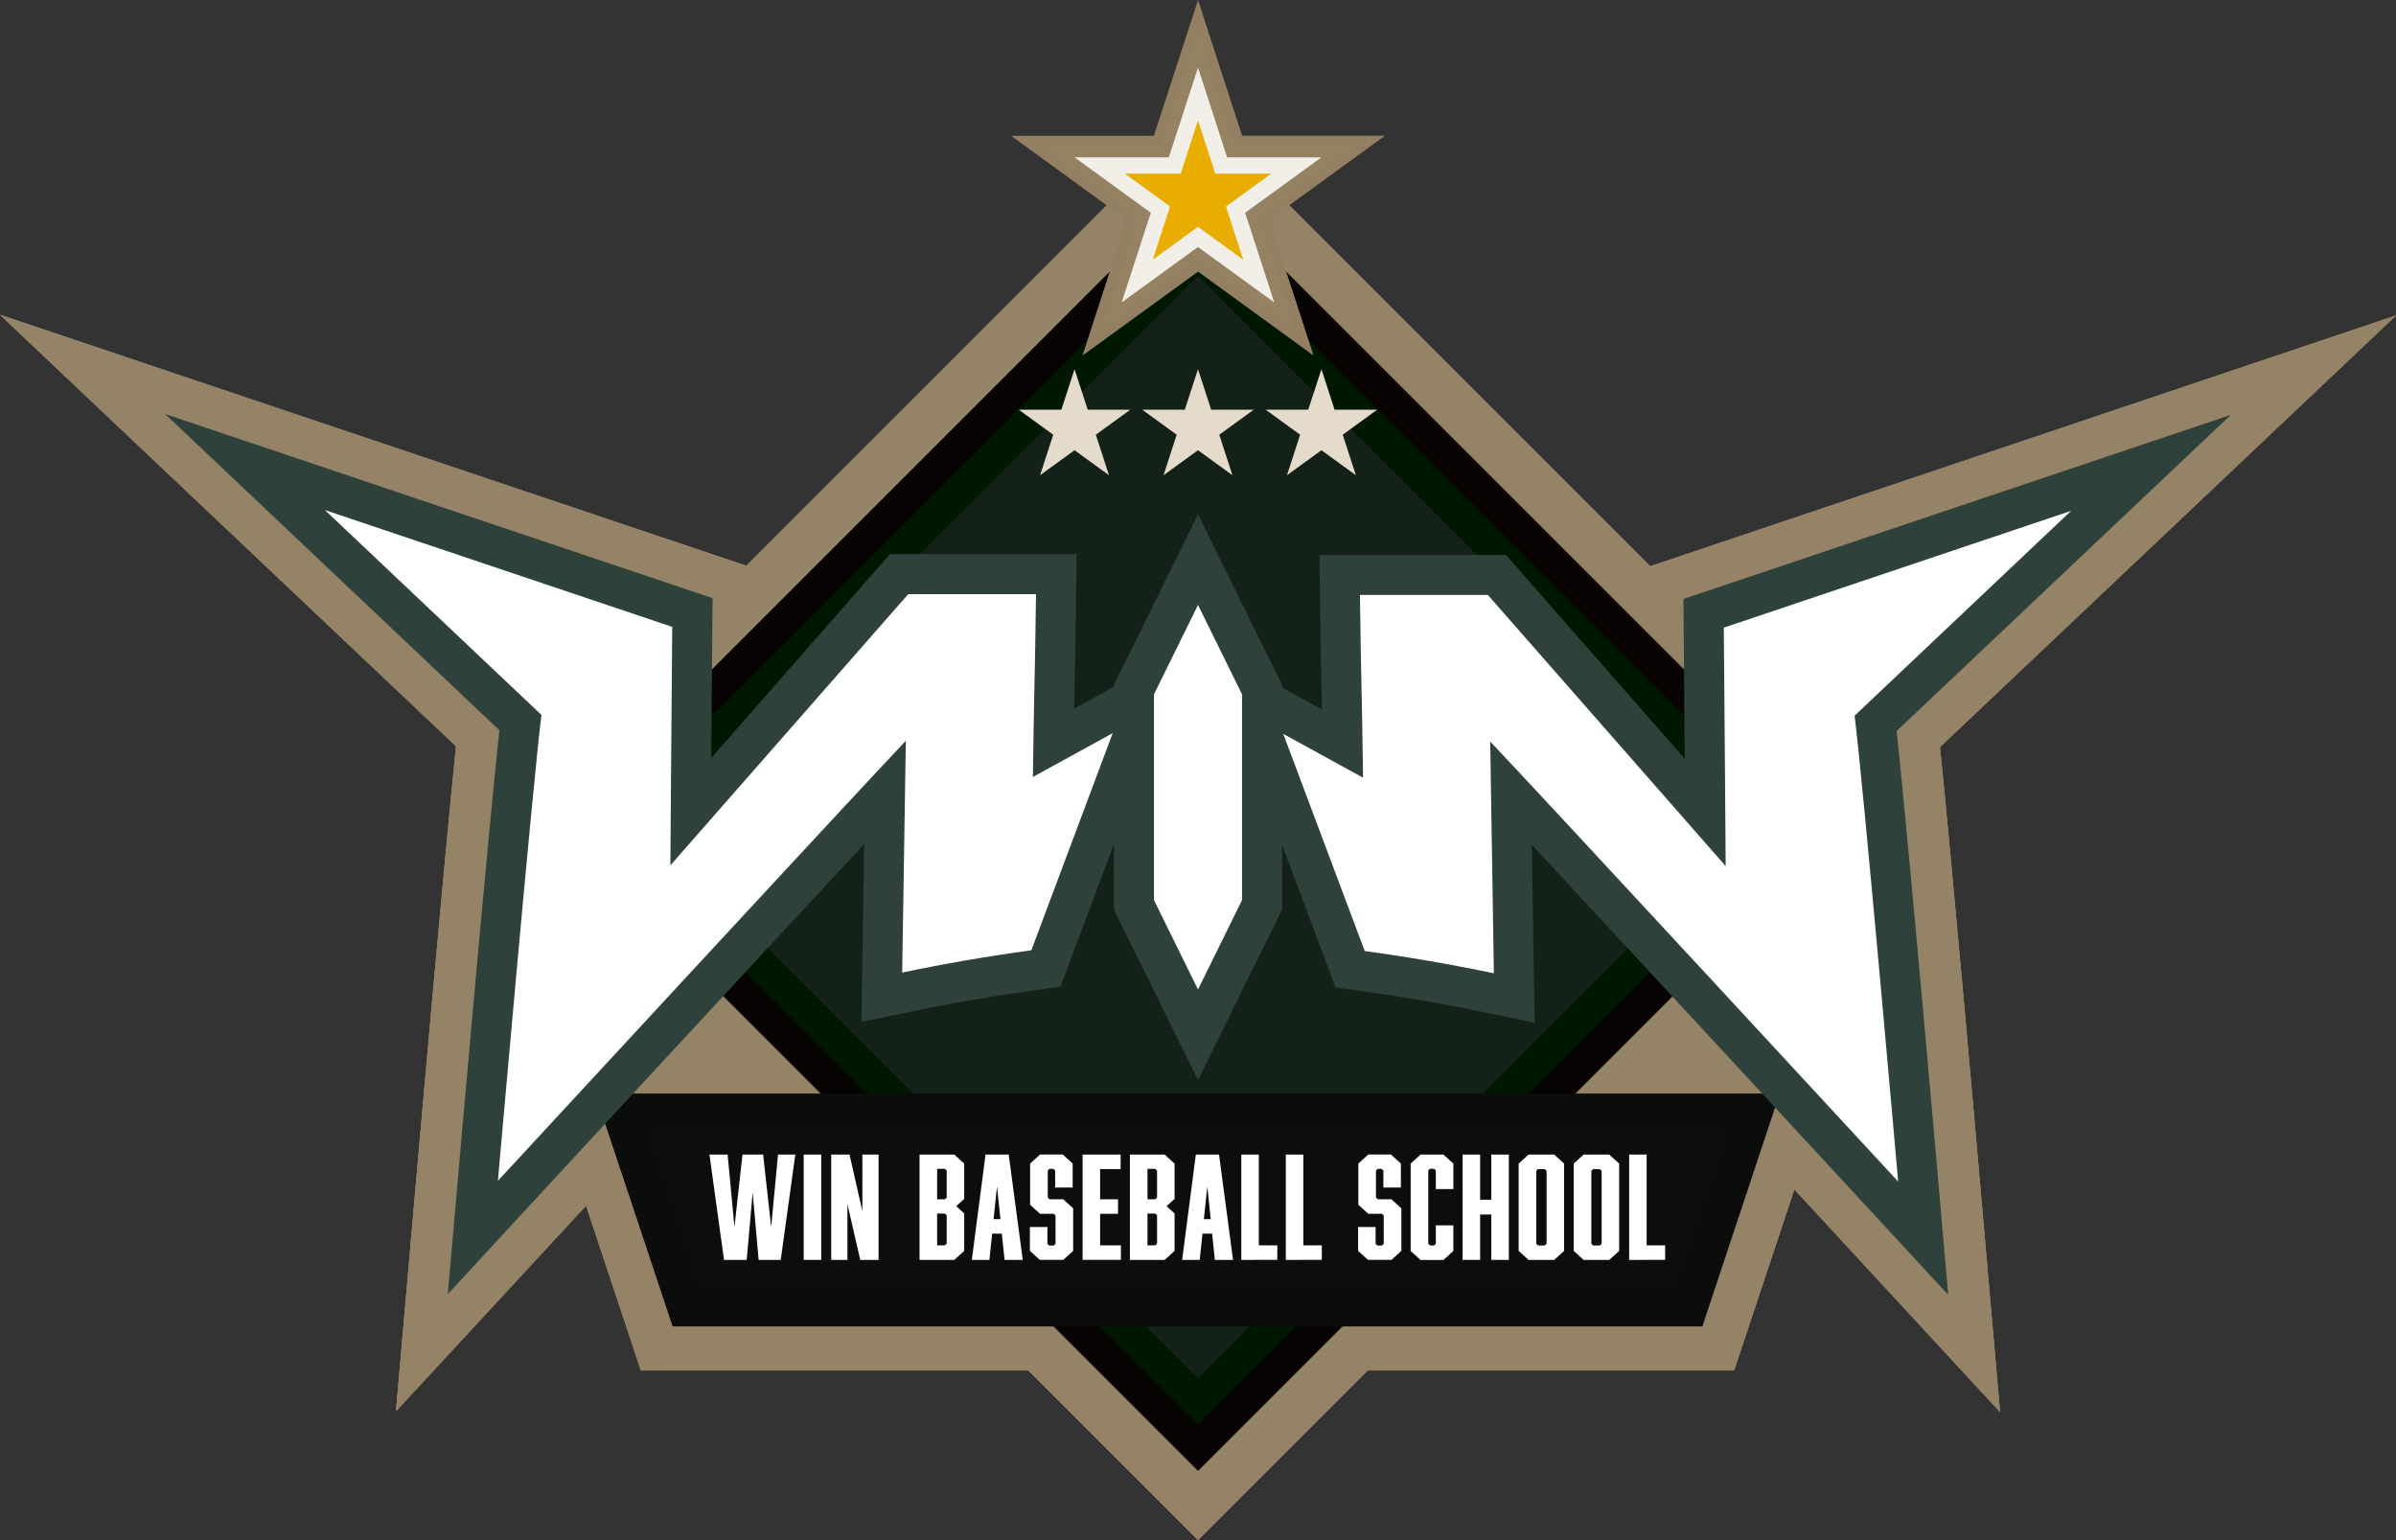 <svg id="img_logo" xmlns="http://www.w3.org/2000/svg" xmlns:xlink="http://www.w3.org/1999/xlink" width="136" height="87.422" viewBox="0 0 136 87.422">
  <rect x="0" y="0" width="136" height="87.422" fill="#333333" stroke="none"/>
  <defs>
    <clipPath id="clip-path">
      <rect id="長方形_26707" data-name="長方形 26707" width="136" height="87.422" fill="none"/>
    </clipPath>
  </defs>
  <path id="パス_59064" data-name="パス 59064" d="M161.894,75.524l27.385-27.385,27.385,27.385-27.385,27.385Zm-13.083,0,40.468,40.468,40.468-40.468L189.279,35.056Z" transform="translate(-121.279 -28.57)" fill="#958367"/>
  <path id="パス_59065" data-name="パス 59065" d="M161.894,75.524l27.385-27.385,27.385,27.385-27.385,27.385Zm-13.083,0,40.468,40.468,40.468-40.468L189.279,35.056Z" transform="translate(-121.279 -28.57)" fill="#958367"/>
  <path id="パス_59066" data-name="パス 59066" d="M164.51,75.524l24.769-24.769,24.769,24.769-24.769,24.769Zm-15.7,0,40.468,40.468,40.468-40.468L189.279,35.056Z" transform="translate(-121.279 -28.57)" fill="#958367"/>
  <path id="パス_59067" data-name="パス 59067" d="M161.894,75.524l27.385-27.385,27.385,27.385-27.385,27.385Zm-13.083,0,40.468,40.468,40.468-40.468L189.279,35.056Z" transform="translate(-121.279 -28.57)" fill="#958367"/>
  <path id="パス_59068" data-name="パス 59068" d="M231.991,340.238H169.938l-6.057-18.217h74.166Z" transform="translate(-133.561 -262.442)" fill="#958367"/>
  <path id="パス_59069" data-name="パス 59069" d="M231.991,340.238H169.938l-6.057-18.217h74.166Z" transform="translate(-133.561 -262.442)" fill="#958367"/>
  <path id="パス_59070" data-name="パス 59070" d="M231.991,340.238H169.938l-6.057-18.217h74.166Z" transform="translate(-133.561 -262.442)" fill="#958367"/>
  <path id="パス_59071" data-name="パス 59071" d="M336.148,171.816l-7.126-14.461V143.521l7.126-14.461,7.126,14.461v13.834Z" transform="translate(-268.148 -105.182)" fill="#958367"/>
  <g id="グループ_17206" data-name="グループ 17206">
    <g id="グループ_17205" data-name="グループ 17205" clip-path="url(#clip-path)">
      <path id="パス_59072" data-name="パス 59072" d="M22.476,158.828l1.18-13.488c.07-.8,1.52-17.357,2.23-24.263L0,96.584l42.815,14.4-.031,3.357c0,.35-.007.715-.01,1.092l6.679-7.618H63.494l-.061,4.686c-.013.957-.024,1.745-.036,2.423l8.469-4.648L61.9,136.869l-2.738.372c-2.34.318-4.7.724-7.009,1.207L46.5,139.631l.109-6.9c-6.648,7.175-14.813,16.016-14.942,16.156Z" transform="translate(0 -78.715)" fill="#958367"/>
      <path id="パス_59073" data-name="パス 59073" d="M396.037,159.061l-9.186-9.947c-.129-.14-8.294-8.981-14.943-16.156l.109,6.9-5.661-1.183c-2.311-.483-4.669-.889-7.008-1.207l-2.739-.373-9.962-26.591,8.469,4.648c-.011-.679-.023-1.466-.036-2.423l-.061-4.686H369.06l6.679,7.618c0-.378-.007-.743-.01-1.092l-.031-3.357,42.815-14.4L392.626,121.31c.71,6.906,2.16,23.46,2.23,24.263Z" transform="translate(-282.512 -78.904)" fill="#958367"/>
      <path id="パス_59074" data-name="パス 59074" d="M336.148,171.816l-7.126-14.461V143.521l7.126-14.461,7.126,14.461v13.834Z" transform="translate(-268.148 -105.182)" fill="#958367"/>
      <path id="パス_59075" data-name="パス 59075" d="M22.476,158.828l1.18-13.488c.07-.8,1.52-17.357,2.23-24.263L0,96.584l42.815,14.4-.031,3.357c0,.35-.007.715-.01,1.092l6.679-7.618H63.494l-.061,4.686c-.013.957-.024,1.745-.036,2.423l8.469-4.648L61.9,136.869l-2.738.372c-2.34.318-4.7.724-7.009,1.207L46.5,139.631l.109-6.9c-6.648,7.175-14.813,16.016-14.942,16.156Z" transform="translate(0 -78.715)" fill="#958367"/>
      <path id="パス_59076" data-name="パス 59076" d="M396.037,159.061l-9.186-9.947c-.129-.14-8.294-8.981-14.943-16.156l.109,6.9-5.661-1.183c-2.311-.483-4.669-.889-7.008-1.207l-2.739-.373-9.962-26.591,8.469,4.648c-.011-.679-.023-1.466-.036-2.423l-.061-4.686H369.06l6.679,7.618c0-.378-.007-.743-.01-1.092l-.031-3.357,42.815-14.4L392.626,121.31c.71,6.906,2.16,23.46,2.23,24.263Z" transform="translate(-282.512 -78.904)" fill="#958367"/>
      <path id="パス_59077" data-name="パス 59077" d="M336.148,171.816l-7.126-14.461V143.521l7.126-14.461,7.126,14.461v13.834Z" transform="translate(-268.148 -105.182)" fill="#958367"/>
      <path id="パス_59078" data-name="パス 59078" d="M22.476,158.828l1.18-13.488c.07-.8,1.52-17.357,2.23-24.263L0,96.584l42.815,14.4-.031,3.357c0,.35-.007.715-.01,1.092l6.679-7.618H63.494l-.061,4.686c-.013.957-.024,1.745-.036,2.423l8.469-4.648L61.9,136.869l-2.738.372c-2.34.318-4.7.724-7.009,1.207L46.5,139.631l.109-6.9c-6.648,7.175-14.813,16.016-14.942,16.156Z" transform="translate(0 -78.715)" fill="#958367"/>
      <path id="パス_59079" data-name="パス 59079" d="M396.037,159.061l-9.186-9.947c-.129-.14-8.294-8.981-14.943-16.156l.109,6.9-5.661-1.183c-2.311-.483-4.669-.889-7.008-1.207l-2.739-.373-9.962-26.591,8.469,4.648c-.011-.679-.023-1.466-.036-2.423l-.061-4.686H369.06l6.679,7.618c0-.378-.007-.743-.01-1.092l-.031-3.357,42.815-14.4L392.626,121.31c.71,6.906,2.16,23.46,2.23,24.263Z" transform="translate(-282.512 -78.904)" fill="#958367"/>
      <rect id="長方形_26704" data-name="長方形 26704" width="47.979" height="47.979" transform="translate(34.074 46.954) rotate(-45)" fill="#142118"/>
      <path id="パス_59080" data-name="パス 59080" d="M206.568,129.356,170.025,92.813,206.568,56.27l36.543,36.543Zm-31.31-36.543,31.31,31.31,31.31-31.31L206.568,61.5Z" transform="translate(-138.568 -45.859)" fill="#070303"/>
      <path id="パス_59081" data-name="パス 59081" d="M218.093,73.028l31.31,31.31-31.31,31.31-31.31-31.31Zm0-2.616-33.926,33.926,33.926,33.927,33.926-33.927Z" transform="translate(-150.093 -57.385)" fill="#001700"/>
      <path id="パス_59082" data-name="パス 59082" d="M245.441,348.743H186.992l-4.4-13.222h67.241Zm-55.38-4.255h52.31l1.566-4.711H188.5Z" transform="translate(-148.813 -273.445)" fill="#0b0d0b"/>
      <path id="パス_59083" data-name="パス 59083" d="M256.9,355.987H201.52l-2.981-8.966H259.88Z" transform="translate(-161.806 -282.817)" fill="#0c0e0c"/>
      <path id="パス_59084" data-name="パス 59084" d="M346.506,189.93l-4.775-9.689V167.5l4.775-9.689,4.775,9.689V180.24Zm-.227-10.749.227.461.227-.461V168.562l-.227-.461-.227.461Z" transform="translate(-278.506 -128.615)" fill="#2e413a"/>
      <path id="パス_59085" data-name="パス 59085" d="M66.723,177l.58-6.631c.075-.853,1.707-19.494,2.348-25.378L50.682,127.042l31.071,10.451-.016,1.65c-.02,2.171-.042,4.949-.061,7.422l10.147-11.574h10.593l-.03,2.3c-.034,2.566-.062,3.909-.089,5.208-.009.4-.017.813-.026,1.262l6.474-3.553L101.5,159.551l-1.346.183c-2.395.326-4.808.741-7.173,1.235l-2.783.581.159-10.1c-6.723,7.237-18.959,20.485-19.118,20.656Zm2.094-39.059,5.626,5.323-.147,1.146c-.318,2.489-1.253,12.758-1.875,19.719,6.186-6.692,16.7-18.062,18.655-20.108l4.011-4.206-.254,16.161c1.116-.2,2.237-.388,3.357-.555l1.994-5.323-2.576,1.413.051-3.9c.034-2.563.062-3.905.089-5.2.018-.833.036-1.684.055-2.869H93.884L77.043,158.749l.042-6.106c0-.075.047-6.837.09-11.891Z" transform="translate(-41.305 -103.537)" fill="#2e413a"/>
      <path id="パス_59086" data-name="パス 59086" d="M412.59,177.231l-4.516-4.89c-.158-.172-12.394-13.42-19.117-20.656l.159,10.1-2.783-.581c-2.365-.494-4.778-.91-7.172-1.235l-1.346-.183-7.245-19.339L377.043,144c-.009-.449-.017-.858-.026-1.262-.027-1.3-.056-2.643-.089-5.209l-.03-2.3H387.49L397.637,146.8c-.019-2.473-.041-5.251-.061-7.422l-.015-1.65,31.071-10.451-18.969,17.948c.641,5.884,2.273,24.525,2.348,25.378Zm-28.365-37.185,4.01,4.206c1.952,2.046,12.47,13.416,18.656,20.108-.622-6.961-1.557-17.229-1.875-19.718l-.147-1.146,5.626-5.323-8.358,2.811c.044,5.055.09,11.816.091,11.892l.042,6.106L385.429,139.77h-3.921c.02,1.184.038,2.036.055,2.869.027,1.3.056,2.641.089,5.2l.051,3.9-2.576-1.414,1.994,5.323q1.679.25,3.357.555Z" transform="translate(-302.008 -103.726)" fill="#2e413a"/>
      <path id="パス_59087" data-name="パス 59087" d="M356.523,185.617l-2.5,5.075v11.678l2.5,5.075,2.5-5.075V190.692Z" transform="translate(-288.523 -151.275)" fill="#fff"/>
      <path id="パス_59088" data-name="パス 59088" d="M140.055,161.268H132.8l-13.5,15.394s.057-8.405.105-13.536l-19.714-6.631,12.291,11.63c-.5,3.924-2.472,26.446-2.472,26.446s20.4-22.086,23.154-24.978q-.1,6.578-.207,13.155,3.647-.762,7.331-1.263l4.618-12.326-4.53,2.486c.067-5.11.111-5.266.178-10.376" transform="translate(-81.248 -127.54)" fill="#fff"/>
      <path id="パス_59089" data-name="パス 59089" d="M398.053,161.5h7.259l13.5,15.394s-.057-8.405-.105-13.536l19.714-6.631-12.291,11.63c.5,3.924,2.473,26.446,2.473,26.446s-20.4-22.086-23.155-24.978q.1,6.578.207,13.155-3.647-.762-7.331-1.263L393.7,169.389l4.53,2.486c-.067-5.11-.111-5.266-.178-10.376" transform="translate(-320.861 -127.729)" fill="#fff"/>
      <path id="パス_59090" data-name="パス 59090" d="M353.6,113.271l.747,2.3h2.417l-1.956,1.421.747,2.3-1.956-1.421-1.956,1.421.747-2.3-1.956-1.421h2.417Z" transform="translate(-285.6 -92.314)" fill="#e4dbca"/>
      <path id="パス_59091" data-name="パス 59091" d="M315.725,113.271l.747,2.3h2.417l-1.956,1.421.747,2.3-1.956-1.421-1.956,1.421.747-2.3-1.956-1.421h2.417Z" transform="translate(-254.732 -92.314)" fill="#e4dbca"/>
      <path id="パス_59092" data-name="パス 59092" d="M391.476,113.271l.747,2.3h2.417l-1.956,1.421.747,2.3-1.956-1.421-1.956,1.421.747-2.3-1.956-1.421h2.417Z" transform="translate(-316.469 -92.314)" fill="#e4dbca"/>
      <path id="パス_59093" data-name="パス 59093" d="M221.038,360.572l-.43-4.866-.43,4.866h-1.108l-.8-5.778h.826l.471,4.995.554-4.995h.992l.554,4.995.471-4.995h.777l-.8,5.778Z" transform="translate(-177.886 -289.152)" fill="#fff"/>
      <rect id="長方形_26705" data-name="長方形 26705" width="0.794" height="5.778" transform="translate(45.72 65.642)" fill="#fff"/>
      <path id="パス_59094" data-name="パス 59094" d="M255.554,354.793h.86l.909,4.007v-4.007h.719v5.778h-.86l-.909-3.946v3.946h-.719Z" transform="translate(-208.273 -289.151)" fill="#fff"/>
      <path id="パス_59095" data-name="パス 59095" d="M285.005,355.249v1.916l-.5.456.5.456v2.038l-.5.456h-1.835v-5.778h1.835Zm-.794,1.931v-1.627l-.165-.152h-.579v1.931h.579Zm-.744.76v2.007h.579l.165-.152v-1.7l-.165-.152Z" transform="translate(-230.375 -289.151)" fill="#fff"/>
      <path id="パス_59096" data-name="パス 59096" d="M299.7,359.082l-.157,1.49h-.794l.752-5.778h1.141l.769,5.778h-.827l-.157-1.49Zm.364-3.535-.306,2.912h.612Z" transform="translate(-243.473 -289.152)" fill="#fff"/>
      <path id="パス_59097" data-name="パス 59097" d="M317.949,355.554l-.165-.152h-.289l-.165.152v1.627l.165.152h.777l.5.456v2.326l-.5.456h-1.256l-.5-.456v-1.209h.794v.9l.165.152h.331l.165-.152v-1.7l-.165-.152h-.777l-.5-.456v-2.251l.5-.456h1.215l.5.456v1.217h-.794Z" transform="translate(-257.958 -289.152)" fill="#fff"/>
      <path id="パス_59098" data-name="パス 59098" d="M332.678,354.793h1.959v.623h-1.166v1.916h1.017v.623h-1.017v1.992h1.182v.623h-1.976Z" transform="translate(-271.128 -289.151)" fill="#fff"/>
      <path id="パス_59099" data-name="パス 59099" d="M349.544,355.249v1.916l-.5.456.5.456v2.038l-.5.456h-1.835v-5.778h1.835Zm-.794,1.931v-1.627l-.165-.152h-.579v1.931h.579Zm-.744.76v2.007h.579l.165-.152v-1.7l-.165-.152Z" transform="translate(-282.974 -289.151)" fill="#fff"/>
      <path id="パス_59100" data-name="パス 59100" d="M364.235,359.082l-.157,1.49h-.794l.752-5.778h1.141l.769,5.778h-.827l-.157-1.49Zm.364-3.535-.306,2.912h.612Z" transform="translate(-296.071 -289.152)" fill="#fff"/>
      <path id="パス_59101" data-name="パス 59101" d="M381.366,360.572v-5.778h.794v5.154h1.05v.623Z" transform="translate(-310.808 -289.152)" fill="#fff"/>
      <path id="パス_59102" data-name="パス 59102" d="M395.02,360.572v-5.778h.794v5.154h1.05v.623Z" transform="translate(-321.936 -289.152)" fill="#fff"/>
      <path id="パス_59103" data-name="パス 59103" d="M418.656,355.554l-.165-.152H418.2l-.165.152v1.627l.165.152h.777l.5.456v2.326l-.5.456h-1.256l-.5-.456v-1.209h.794v.9l.165.152h.331l.165-.152v-1.7l-.165-.152h-.777l-.5-.456v-2.251l.5-.456h1.215l.5.456v1.217h-.794Z" transform="translate(-340.033 -289.152)" fill="#fff"/>
      <path id="パス_59104" data-name="パス 59104" d="M433.323,355.249l.5-.456h1.223l.5.456v1.3h-.794v-1l-.165-.152h-.3l-.165.152V359.8l.165.152h.3l.165-.152v-.988h.794v1.308l-.5.456h-1.223l-.5-.456Z" transform="translate(-353.152 -289.151)" fill="#fff"/>
      <path id="パス_59105" data-name="パス 59105" d="M450.059,357.355h.835v-2.562h.794v5.778h-.794v-2.577h-.835v2.577h-.794v-5.778h.794Z" transform="translate(-366.145 -289.151)" fill="#fff"/>
      <path id="パス_59106" data-name="パス 59106" d="M468.869,360.115l-.5.456h-1.38l-.5-.456v-4.866l.5-.456h1.38l.5.456Zm-1.414-4.7-.165.152V359.8l.165.152h.455l.165-.152v-4.227l-.165-.152Z" transform="translate(-380.188 -289.151)" fill="#fff"/>
      <path id="パス_59107" data-name="パス 59107" d="M485.762,360.115l-.5.456h-1.38l-.5-.456v-4.866l.5-.456h1.38l.5.456Zm-1.414-4.7-.165.152V359.8l.165.152h.455l.165-.152v-4.227l-.165-.152Z" transform="translate(-393.956 -289.151)" fill="#fff"/>
      <path id="パス_59108" data-name="パス 59108" d="M500.355,360.572v-5.778h.793v5.154h1.05v.623Z" transform="translate(-407.782 -289.152)" fill="#fff"/>
      <path id="パス_59109" data-name="パス 59109" d="M221.038,360.572l-.43-4.866-.43,4.866h-1.108l-.8-5.778h.826l.471,4.995.554-4.995h.992l.554,4.995.471-4.995h.777l-.8,5.778Z" transform="translate(-177.886 -289.152)" fill="none" stroke="#fff" stroke-width="0.2"/>
      <rect id="長方形_26706" data-name="長方形 26706" width="0.794" height="5.778" transform="translate(45.72 65.642)" fill="none" stroke="#fff" stroke-width="0.2"/>
      <path id="パス_59110" data-name="パス 59110" d="M255.554,354.793h.86l.909,4.007v-4.007h.719v5.778h-.86l-.909-3.946v3.946h-.719Z" transform="translate(-208.273 -289.151)" fill="none" stroke="#fff" stroke-width="0.2"/>
      <path id="パス_59111" data-name="パス 59111" d="M285.005,355.249v1.916l-.5.456.5.456v2.038l-.5.456h-1.835v-5.778h1.835Zm-.794,1.931v-1.627l-.165-.152h-.579v1.931h.579Zm-.744.76v2.007h.579l.165-.152v-1.7l-.165-.152Z" transform="translate(-230.375 -289.151)" fill="none" stroke="#fff" stroke-width="0.2"/>
      <path id="パス_59112" data-name="パス 59112" d="M299.7,359.082l-.157,1.49h-.794l.752-5.778h1.141l.769,5.778h-.827l-.157-1.49Zm.364-3.535-.306,2.912h.612Z" transform="translate(-243.473 -289.152)" fill="none" stroke="#fff" stroke-width="0.2"/>
      <path id="パス_59113" data-name="パス 59113" d="M317.949,355.554l-.165-.152h-.289l-.165.152v1.627l.165.152h.777l.5.456v2.326l-.5.456h-1.256l-.5-.456v-1.209h.794v.9l.165.152h.331l.165-.152v-1.7l-.165-.152h-.777l-.5-.456v-2.251l.5-.456h1.215l.5.456v1.217h-.794Z" transform="translate(-257.958 -289.152)" fill="none" stroke="#fff" stroke-width="0.2"/>
      <path id="パス_59114" data-name="パス 59114" d="M332.678,354.793h1.959v.623h-1.166v1.916h1.017v.623h-1.017v1.992h1.182v.623h-1.976Z" transform="translate(-271.128 -289.151)" fill="none" stroke="#fff" stroke-width="0.2"/>
      <path id="パス_59115" data-name="パス 59115" d="M349.544,355.249v1.916l-.5.456.5.456v2.038l-.5.456h-1.835v-5.778h1.835Zm-.794,1.931v-1.627l-.165-.152h-.579v1.931h.579Zm-.744.76v2.007h.579l.165-.152v-1.7l-.165-.152Z" transform="translate(-282.974 -289.151)" fill="none" stroke="#fff" stroke-width="0.2"/>
      <path id="パス_59116" data-name="パス 59116" d="M364.235,359.082l-.157,1.49h-.794l.752-5.778h1.141l.769,5.778h-.827l-.157-1.49Zm.364-3.535-.306,2.912h.612Z" transform="translate(-296.071 -289.152)" fill="none" stroke="#fff" stroke-width="0.2"/>
      <path id="パス_59117" data-name="パス 59117" d="M381.366,360.572v-5.778h.794v5.154h1.05v.623Z" transform="translate(-310.808 -289.152)" fill="none" stroke="#fff" stroke-width="0.2"/>
      <path id="パス_59118" data-name="パス 59118" d="M395.02,360.572v-5.778h.794v5.154h1.05v.623Z" transform="translate(-321.936 -289.152)" fill="none" stroke="#fff" stroke-width="0.2"/>
      <path id="パス_59119" data-name="パス 59119" d="M418.656,355.554l-.165-.152H418.2l-.165.152v1.627l.165.152h.777l.5.456v2.326l-.5.456h-1.256l-.5-.456v-1.209h.794v.9l.165.152h.331l.165-.152v-1.7l-.165-.152h-.777l-.5-.456v-2.251l.5-.456h1.215l.5.456v1.217h-.794Z" transform="translate(-340.033 -289.152)" fill="none" stroke="#fff" stroke-width="0.2"/>
      <path id="パス_59120" data-name="パス 59120" d="M433.323,355.249l.5-.456h1.223l.5.456v1.3h-.794v-1l-.165-.152h-.3l-.165.152V359.8l.165.152h.3l.165-.152v-.988h.794v1.308l-.5.456h-1.223l-.5-.456Z" transform="translate(-353.152 -289.151)" fill="none" stroke="#fff" stroke-width="0.2"/>
      <path id="パス_59121" data-name="パス 59121" d="M450.059,357.355h.835v-2.562h.794v5.778h-.794v-2.577h-.835v2.577h-.794v-5.778h.794Z" transform="translate(-366.145 -289.151)" fill="none" stroke="#fff" stroke-width="0.2"/>
      <path id="パス_59122" data-name="パス 59122" d="M468.869,360.115l-.5.456h-1.38l-.5-.456v-4.866l.5-.456h1.38l.5.456Zm-1.414-4.7-.165.152V359.8l.165.152h.455l.165-.152v-4.227l-.165-.152Z" transform="translate(-380.188 -289.151)" fill="none" stroke="#fff" stroke-width="0.2"/>
      <path id="パス_59123" data-name="パス 59123" d="M485.762,360.115l-.5.456h-1.38l-.5-.456v-4.866l.5-.456h1.38l.5.456Zm-1.414-4.7-.165.152V359.8l.165.152h.455l.165-.152v-4.227l-.165-.152Z" transform="translate(-393.956 -289.151)" fill="none" stroke="#fff" stroke-width="0.2"/>
      <path id="パス_59124" data-name="パス 59124" d="M500.355,360.572v-5.778h.793v5.154h1.05v.623Z" transform="translate(-407.782 -289.152)" fill="none" stroke="#fff" stroke-width="0.2"/>
      <path id="パス_59125" data-name="パス 59125" d="M327.355,20.184,320.8,15.42l-6.558,4.765,2.5-7.709L310.186,7.71h8.106L320.8,0l2.5,7.709h8.106l-6.558,4.765ZM313.6,8.82l4.446,3.231-1.7,5.227,4.447-3.231,4.446,3.231-1.7-5.227,4.446-3.231h-5.5l-1.7-5.227L319.1,8.82Z" transform="translate(-252.797 -0.001)" fill="#938062"/>
      <path id="パス_59126" data-name="パス 59126" d="M328.322,9.709l2.1,6.468h6.8l-5.5,4,2.1,6.468-5.5-4-5.5,4,2.1-6.468-5.5-4h6.8Z" transform="translate(-260.322 -7.913)" fill="#958263"/>
      <path id="パス_59127" data-name="パス 59127" d="M336.671,20.755l1.654,5.091h5.353l-4.331,3.147L341,34.084l-4.331-3.147-4.331,3.147,1.654-5.091-4.331-3.147h5.353Z" transform="translate(-268.671 -16.915)" fill="#f2eee8"/>
      <path id="パス_59128" data-name="パス 59128" d="M349.235,36.965l.981,3.019h3.174l-2.568,1.866.981,3.019L349.235,43l-2.568,1.866.981-3.019-2.568-1.866h3.174Z" transform="translate(-281.235 -30.126)" fill="#e9ad00"/>
    </g>
  </g>
</svg>
